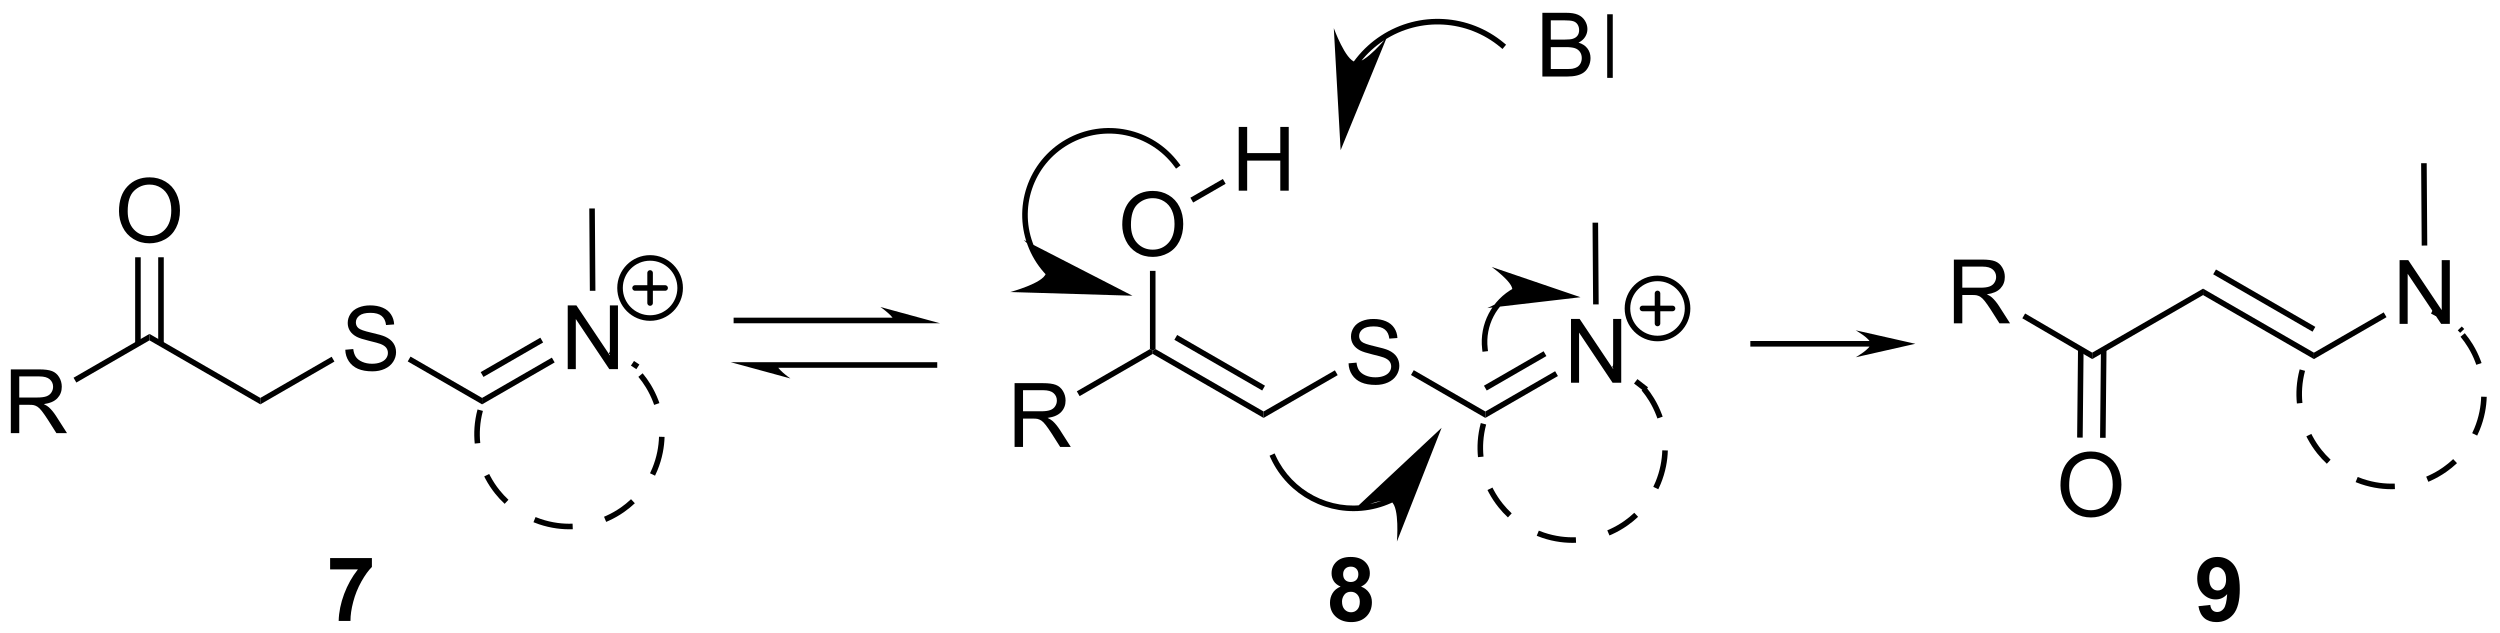 <?xml version="1.0" encoding="UTF-8"?>
<!DOCTYPE svg PUBLIC '-//W3C//DTD SVG 1.0//EN'
          'http://www.w3.org/TR/2001/REC-SVG-20010904/DTD/svg10.dtd'>
<svg stroke-dasharray="none" shape-rendering="auto" xmlns="http://www.w3.org/2000/svg" font-family="'Dialog'" text-rendering="auto" width="616" fill-opacity="1" color-interpolation="auto" color-rendering="auto" preserveAspectRatio="xMidYMid meet" font-size="12px" viewBox="0 0 616 156" fill="black" xmlns:xlink="http://www.w3.org/1999/xlink" stroke="black" image-rendering="auto" stroke-miterlimit="10" stroke-linecap="square" stroke-linejoin="miter" font-style="normal" stroke-width="1" height="156" stroke-dashoffset="0" font-weight="normal" stroke-opacity="1"
><!--Generated by the Batik Graphics2D SVG Generator--><defs id="genericDefs"
  /><g
  ><defs id="defs1"
    ><clipPath clipPathUnits="userSpaceOnUse" id="clipPath1"
      ><path d="M1.294 1.979 L232.062 1.979 L232.062 60.459 L1.294 60.459 L1.294 1.979 Z"
      /></clipPath
      ><clipPath clipPathUnits="userSpaceOnUse" id="clipPath2"
      ><path d="M-0.592 1.667 L-0.592 58.521 L223.76 58.521 L223.76 1.667 Z"
      /></clipPath
    ></defs
    ><g transform="scale(2.667,2.667) translate(-1.294,-1.979) matrix(1.029,0,0,1.029,1.903,0.264)"
    ><path d="M90.502 41.795 L90.502 36.068 L93.041 36.068 Q93.807 36.068 94.205 36.222 Q94.604 36.375 94.841 36.766 Q95.08 37.157 95.08 37.631 Q95.08 38.24 94.684 38.659 Q94.291 39.076 93.466 39.188 Q93.768 39.334 93.924 39.474 Q94.255 39.779 94.552 40.235 L95.549 41.795 L94.596 41.795 L93.838 40.602 Q93.505 40.086 93.288 39.813 Q93.075 39.539 92.906 39.43 Q92.736 39.321 92.559 39.279 Q92.432 39.25 92.137 39.25 L91.26 39.25 L91.26 41.795 L90.502 41.795 ZM91.26 38.594 L92.887 38.594 Q93.408 38.594 93.7 38.487 Q93.994 38.381 94.145 38.144 Q94.299 37.907 94.299 37.631 Q94.299 37.224 94.002 36.964 Q93.708 36.701 93.072 36.701 L91.26 36.701 L91.26 38.594 Z" stroke="none" clip-path="url(#clipPath2)"
    /></g
    ><g transform="matrix(2.743,0,0,2.743,1.624,-4.572)"
    ><path d="M100.219 21.856 Q100.219 20.429 100.985 19.624 Q101.75 18.817 102.961 18.817 Q103.753 18.817 104.388 19.197 Q105.026 19.574 105.36 20.252 Q105.696 20.929 105.696 21.788 Q105.696 22.66 105.344 23.348 Q104.993 24.035 104.347 24.39 Q103.704 24.744 102.956 24.744 Q102.149 24.744 101.511 24.353 Q100.875 23.96 100.547 23.285 Q100.219 22.608 100.219 21.856 ZM101 21.866 Q101 22.902 101.555 23.499 Q102.112 24.093 102.954 24.093 Q103.808 24.093 104.36 23.491 Q104.914 22.89 104.914 21.785 Q104.914 21.085 104.677 20.564 Q104.441 20.043 103.985 19.757 Q103.532 19.468 102.964 19.468 Q102.159 19.468 101.579 20.022 Q101 20.574 101 21.866 Z" stroke="none" clip-path="url(#clipPath2)"
    /></g
    ><g transform="matrix(2.743,0,0,2.743,1.624,-4.572)"
    ><path d="M120.547 34.304 L121.263 34.241 Q121.312 34.671 121.497 34.947 Q121.685 35.223 122.075 35.392 Q122.466 35.561 122.953 35.561 Q123.388 35.561 123.719 35.434 Q124.052 35.304 124.213 35.08 Q124.375 34.856 124.375 34.59 Q124.375 34.319 124.219 34.119 Q124.062 33.918 123.703 33.78 Q123.474 33.692 122.685 33.502 Q121.895 33.311 121.578 33.145 Q121.169 32.929 120.966 32.611 Q120.765 32.293 120.765 31.897 Q120.765 31.465 121.01 31.087 Q121.257 30.71 121.729 30.515 Q122.203 30.319 122.781 30.319 Q123.419 30.319 123.903 30.525 Q124.39 30.731 124.651 31.129 Q124.914 31.527 124.935 32.03 L124.208 32.085 Q124.148 31.543 123.81 31.267 Q123.474 30.988 122.812 30.988 Q122.125 30.988 121.81 31.241 Q121.497 31.491 121.497 31.848 Q121.497 32.155 121.719 32.356 Q121.937 32.554 122.862 32.764 Q123.786 32.973 124.13 33.129 Q124.63 33.358 124.867 33.712 Q125.106 34.067 125.106 34.528 Q125.106 34.983 124.844 35.389 Q124.583 35.793 124.091 36.02 Q123.601 36.244 122.989 36.244 Q122.211 36.244 121.685 36.017 Q121.161 35.788 120.862 35.335 Q120.562 34.879 120.547 34.304 Z" stroke="none" clip-path="url(#clipPath2)"
    /></g
    ><g transform="matrix(2.743,0,0,2.743,1.624,-4.572)"
    ><path d="M140.528 36.045 L140.528 30.318 L141.306 30.318 L144.314 34.813 L144.314 30.318 L145.041 30.318 L145.041 36.045 L144.262 36.045 L141.254 31.545 L141.254 36.045 L140.528 36.045 Z" stroke="none" clip-path="url(#clipPath2)"
    /></g
    ><g transform="matrix(2.743,0,0,2.743,1.624,-4.572)"
    ><path d="M110.681 18.795 L110.681 13.068 L111.439 13.068 L111.439 15.42 L114.415 15.42 L114.415 13.068 L115.173 13.068 L115.173 18.795 L114.415 18.795 L114.415 16.094 L111.439 16.094 L111.439 18.795 L110.681 18.795 Z" stroke="none" clip-path="url(#clipPath2)"
    /></g
    ><g transform="matrix(2.743,0,0,2.743,1.624,-4.572)"
    ><path d="M133.026 45.685 C133.064 45.762 133.103 45.838 133.143 45.913 C133.391 46.377 133.681 46.817 134.011 47.228 C134.271 47.554 134.555 47.861 134.863 48.146 L135.203 47.78 C134.914 47.511 134.646 47.222 134.401 46.916 C134.091 46.529 133.818 46.114 133.584 45.678 C133.546 45.606 133.509 45.535 133.473 45.462 L133.026 45.685 ZM137.45 49.796 C137.61 49.861 137.773 49.922 137.939 49.978 L138.1 49.505 C137.943 49.452 137.789 49.394 137.638 49.333 L137.45 49.796 ZM132.425 39.668 C132.279 40.212 132.189 40.758 132.151 41.301 C132.118 41.783 132.126 42.261 132.174 42.733 L132.671 42.683 C132.627 42.24 132.619 41.789 132.65 41.336 C132.685 40.825 132.77 40.31 132.907 39.798 L132.425 39.668 ZM143.982 49.767 C144.061 49.734 144.14 49.699 144.218 49.664 C144.696 49.447 145.154 49.185 145.586 48.883 C145.928 48.645 146.252 48.38 146.557 48.092 L146.214 47.729 C145.927 48 145.621 48.249 145.3 48.474 C144.893 48.758 144.462 49.004 144.011 49.209 C143.937 49.242 143.863 49.275 143.789 49.306 L143.982 49.767 ZM148.371 45.617 C148.446 45.461 148.517 45.302 148.584 45.141 L148.122 44.95 C148.059 45.102 147.992 45.252 147.921 45.399 L148.371 45.617 ZM137.939 49.978 C138.472 50.159 139.012 50.284 139.552 50.356 C140.03 50.42 140.508 50.443 140.982 50.426 L140.964 49.927 C140.519 49.943 140.068 49.921 139.618 49.861 C139.111 49.793 138.602 49.675 138.1 49.505 L137.939 49.978 ZM148.763 39.096 C148.735 39.016 148.706 38.934 148.675 38.855 C148.489 38.363 148.258 37.889 147.985 37.439 C147.768 37.083 147.526 36.742 147.258 36.418 L146.873 36.738 C147.125 37.042 147.354 37.363 147.558 37.698 C147.815 38.123 148.033 38.569 148.208 39.032 C148.237 39.107 148.264 39.183 148.29 39.259 L148.763 39.096 ZM144.904 34.449 C144.754 34.364 144.6 34.283 144.443 34.206 L144.223 34.655 C144.371 34.727 144.516 34.804 144.657 34.884 L144.904 34.449 ZM148.584 45.141 C148.798 44.62 148.958 44.09 149.065 43.556 C149.16 43.083 149.214 42.607 149.227 42.133 L148.728 42.119 C148.715 42.564 148.664 43.012 148.575 43.458 C148.474 43.96 148.324 44.459 148.122 44.95 L148.584 45.141 Z" stroke="none" clip-path="url(#clipPath2)"
    /></g
    ><g transform="matrix(2.743,0,0,2.743,1.624,-4.572)"
    ><path d="M137.957 8.543 L137.957 2.817 L140.105 2.817 Q140.761 2.817 141.157 2.991 Q141.555 3.163 141.78 3.525 Q142.003 3.887 142.003 4.28 Q142.003 4.648 141.803 4.973 Q141.605 5.296 141.204 5.497 Q141.722 5.648 142.001 6.015 Q142.282 6.382 142.282 6.882 Q142.282 7.286 142.11 7.632 Q141.941 7.976 141.691 8.163 Q141.441 8.351 141.063 8.447 Q140.688 8.543 140.141 8.543 L137.957 8.543 ZM138.714 5.223 L139.954 5.223 Q140.457 5.223 140.675 5.155 Q140.964 5.069 141.11 4.872 Q141.259 4.671 141.259 4.372 Q141.259 4.085 141.121 3.869 Q140.985 3.653 140.73 3.572 Q140.477 3.491 139.86 3.491 L138.714 3.491 L138.714 5.223 ZM138.714 7.866 L140.141 7.866 Q140.509 7.866 140.657 7.84 Q140.917 7.793 141.092 7.684 Q141.269 7.575 141.381 7.366 Q141.496 7.155 141.496 6.882 Q141.496 6.562 141.332 6.327 Q141.167 6.09 140.876 5.994 Q140.587 5.898 140.04 5.898 L138.714 5.898 L138.714 7.866 Z" stroke="none" clip-path="url(#clipPath2)"
    /></g
    ><g transform="matrix(2.743,0,0,2.743,1.624,-4.572)"
    ><path d="M93.867 26.135 L93.866 26.134 L93.865 26.134 L93.865 26.133 L93.857 26.125 L93.843 26.111 C93.823 26.091 93.804 26.072 93.785 26.052 C93.175 25.422 92.67 24.671 92.309 23.819 C90.868 20.412 92.2 16.467 95.411 14.631 C98.621 12.795 102.697 13.648 104.902 16.617 L105.051 16.818 L105.453 16.52 L105.304 16.32 C102.948 13.147 98.593 12.235 95.162 14.197 C91.733 16.159 90.309 20.375 91.849 24.014 C92.233 24.923 92.773 25.725 93.426 26.399 C93.446 26.421 93.467 26.442 93.487 26.462 L93.502 26.478 L93.51 26.486 L93.512 26.488 L93.514 26.49 L93.515 26.49 L93.692 26.666 L94.044 26.311 L93.867 26.135 ZM101.132 28.232 L91.366 23.214 C91.366 23.214 93.583 25.348 93.356 26.226 C93.13 27.105 90.157 27.9 90.157 27.9 Z" stroke="none" clip-path="url(#clipPath2)"
    /></g
    ><g transform="matrix(2.743,0,0,2.743,1.624,-4.572)"
    ><path d="M124.456 46.259 L124.454 46.259 L124.451 46.261 L124.447 46.263 L124.429 46.272 C124.336 46.318 124.24 46.364 124.145 46.406 C123.953 46.492 123.757 46.571 123.557 46.642 C123.157 46.783 122.741 46.892 122.312 46.967 C118.879 47.565 115.474 45.782 114.009 42.622 L113.904 42.395 L113.45 42.605 L113.555 42.832 C115.116 46.198 118.742 48.096 122.397 47.46 C122.854 47.38 123.297 47.264 123.723 47.113 C123.936 47.038 124.145 46.954 124.35 46.863 C124.452 46.817 124.553 46.769 124.653 46.719 L124.671 46.71 L124.676 46.707 L124.679 46.706 L124.679 46.706 L124.903 46.594 L124.679 46.147 L124.456 46.259 ZM128.907 40.094 L120.887 47.593 C120.887 47.593 123.644 46.227 124.394 46.737 C125.145 47.246 124.89 50.313 124.89 50.313 Z" stroke="none" clip-path="url(#clipPath2)"
    /></g
    ><g transform="matrix(2.743,0,0,2.743,1.624,-4.572)"
    ><path d="M135.442 27.524 L135.441 27.525 L135.438 27.526 L135.427 27.532 L135.404 27.544 C134.413 28.078 133.634 28.887 133.135 29.843 C132.636 30.799 132.419 31.9 132.548 33.017 L132.577 33.266 L133.073 33.208 L133.045 32.96 C132.927 31.942 133.126 30.941 133.578 30.074 C134.031 29.206 134.738 28.471 135.64 27.985 L135.661 27.974 L135.672 27.968 L135.674 27.967 L135.676 27.966 L135.897 27.849 L135.663 27.407 L135.442 27.524 ZM141.383 28.366 L133.408 25.648 C133.408 25.648 135.329 27.02 135.256 27.713 C135.182 28.405 133.014 29.341 133.014 29.341 Z" stroke="none" clip-path="url(#clipPath2)"
    /></g
    ><g transform="matrix(2.743,0,0,2.743,1.624,-4.572)"
    ><path d="M121.33 7.615 L121.33 7.614 L121.332 7.612 L121.338 7.602 C121.372 7.555 121.405 7.508 121.44 7.461 C121.508 7.368 121.579 7.276 121.651 7.185 C122.229 6.458 122.929 5.814 123.74 5.287 C126.98 3.178 131.216 3.43 134.184 5.906 L134.376 6.067 L134.697 5.683 L134.505 5.523 C131.368 2.905 126.891 2.639 123.467 4.868 C122.611 5.424 121.871 6.105 121.259 6.874 C121.183 6.97 121.109 7.067 121.036 7.166 C121 7.215 120.964 7.265 120.929 7.315 L120.923 7.324 L120.921 7.327 L120.92 7.328 L120.777 7.532 L121.186 7.82 L121.33 7.615 ZM119.835 15.156 L123.994 4.994 C123.994 4.994 122.059 7.387 121.164 7.237 C120.27 7.087 119.221 4.193 119.221 4.193 Z" stroke="none" clip-path="url(#clipPath2)"
    /></g
    ><g transform="matrix(2.743,0,0,2.743,1.624,-4.572)"
    ><path d="M119.834 54.356 Q119.409 54.177 119.214 53.864 Q119.021 53.549 119.021 53.174 Q119.021 52.533 119.469 52.117 Q119.917 51.697 120.74 51.697 Q121.558 51.697 122.008 52.117 Q122.459 52.533 122.459 53.174 Q122.459 53.572 122.25 53.882 Q122.045 54.192 121.67 54.356 Q122.146 54.549 122.394 54.916 Q122.644 55.283 122.644 55.763 Q122.644 56.557 122.136 57.054 Q121.63 57.549 120.792 57.549 Q120.011 57.549 119.49 57.138 Q118.878 56.653 118.878 55.809 Q118.878 55.346 119.107 54.958 Q119.339 54.567 119.834 54.356 ZM120.06 53.252 Q120.06 53.58 120.245 53.765 Q120.433 53.947 120.74 53.947 Q121.052 53.947 121.24 53.763 Q121.427 53.575 121.427 53.247 Q121.427 52.94 121.243 52.755 Q121.058 52.567 120.753 52.567 Q120.435 52.567 120.248 52.755 Q120.06 52.942 120.06 53.252 ZM119.959 55.705 Q119.959 56.158 120.19 56.413 Q120.425 56.666 120.771 56.666 Q121.112 56.666 121.334 56.421 Q121.558 56.177 121.558 55.716 Q121.558 55.315 121.331 55.07 Q121.105 54.825 120.755 54.825 Q120.355 54.825 120.157 55.104 Q119.959 55.38 119.959 55.705 Z" stroke="none" clip-path="url(#clipPath2)"
    /></g
    ><g transform="matrix(2.743,0,0,2.743,1.624,-4.572)"
    ><path d="M0.38 40.575 L0.38 34.848 L2.919 34.848 Q3.685 34.848 4.083 35.002 Q4.482 35.156 4.719 35.546 Q4.958 35.937 4.958 36.411 Q4.958 37.02 4.562 37.44 Q4.169 37.856 3.344 37.968 Q3.646 38.114 3.802 38.255 Q4.133 38.559 4.43 39.015 L5.427 40.575 L4.474 40.575 L3.716 39.382 Q3.383 38.867 3.167 38.593 Q2.953 38.32 2.784 38.21 Q2.615 38.101 2.438 38.059 Q2.31 38.031 2.016 38.031 L1.138 38.031 L1.138 40.575 L0.38 40.575 ZM1.138 37.374 L2.766 37.374 Q3.287 37.374 3.578 37.268 Q3.872 37.161 4.023 36.924 Q4.177 36.687 4.177 36.411 Q4.177 36.005 3.88 35.744 Q3.586 35.481 2.95 35.481 L1.138 35.481 L1.138 37.374 Z" stroke="none" clip-path="url(#clipPath2)"
    /></g
    ><g transform="matrix(2.743,0,0,2.743,1.624,-4.572)"
    ><path d="M10.097 20.636 Q10.097 19.209 10.863 18.404 Q11.629 17.597 12.839 17.597 Q13.631 17.597 14.267 17.977 Q14.905 18.355 15.238 19.032 Q15.574 19.709 15.574 20.568 Q15.574 21.441 15.222 22.128 Q14.871 22.816 14.225 23.17 Q13.582 23.524 12.834 23.524 Q12.027 23.524 11.389 23.133 Q10.754 22.74 10.425 22.066 Q10.097 21.389 10.097 20.636 ZM10.879 20.646 Q10.879 21.683 11.433 22.279 Q11.991 22.873 12.832 22.873 Q13.686 22.873 14.238 22.271 Q14.793 21.67 14.793 20.566 Q14.793 19.865 14.556 19.344 Q14.319 18.823 13.863 18.537 Q13.41 18.248 12.842 18.248 Q12.037 18.248 11.457 18.803 Q10.879 19.355 10.879 20.646 Z" stroke="none" clip-path="url(#clipPath2)"
    /></g
    ><g transform="matrix(2.743,0,0,2.743,1.624,-4.572)"
    ><path d="M30.425 33.084 L31.141 33.021 Q31.19 33.451 31.375 33.727 Q31.563 34.003 31.953 34.172 Q32.344 34.342 32.831 34.342 Q33.266 34.342 33.597 34.214 Q33.93 34.084 34.091 33.86 Q34.253 33.636 34.253 33.37 Q34.253 33.099 34.097 32.899 Q33.94 32.698 33.581 32.56 Q33.352 32.472 32.563 32.282 Q31.774 32.092 31.456 31.925 Q31.047 31.709 30.844 31.391 Q30.643 31.073 30.643 30.678 Q30.643 30.245 30.888 29.868 Q31.136 29.49 31.607 29.295 Q32.081 29.099 32.659 29.099 Q33.297 29.099 33.782 29.305 Q34.269 29.511 34.529 29.909 Q34.792 30.308 34.813 30.81 L34.086 30.865 Q34.026 30.323 33.688 30.047 Q33.352 29.769 32.69 29.769 Q32.003 29.769 31.688 30.021 Q31.375 30.271 31.375 30.628 Q31.375 30.935 31.597 31.136 Q31.815 31.334 32.74 31.545 Q33.664 31.753 34.008 31.909 Q34.508 32.139 34.745 32.493 Q34.985 32.847 34.985 33.308 Q34.985 33.764 34.722 34.17 Q34.461 34.573 33.969 34.8 Q33.48 35.024 32.867 35.024 Q32.089 35.024 31.563 34.797 Q31.039 34.568 30.74 34.115 Q30.44 33.659 30.425 33.084 Z" stroke="none" clip-path="url(#clipPath2)"
    /></g
    ><g transform="matrix(2.743,0,0,2.743,1.624,-4.572)"
    ><path d="M50.406 34.825 L50.406 29.098 L51.184 29.098 L54.192 33.593 L54.192 29.098 L54.919 29.098 L54.919 34.825 L54.14 34.825 L51.132 30.325 L51.132 34.825 L50.406 34.825 Z" stroke="none" clip-path="url(#clipPath2)"
    /></g
    ><g transform="matrix(2.743,0,0,2.743,1.624,-4.572)"
    ><path d="M42.904 44.465 C42.942 44.542 42.981 44.618 43.022 44.694 C43.269 45.157 43.559 45.597 43.889 46.009 C44.149 46.334 44.434 46.641 44.741 46.926 L45.081 46.56 C44.792 46.291 44.524 46.002 44.279 45.696 C43.969 45.309 43.696 44.894 43.462 44.458 C43.424 44.387 43.387 44.315 43.351 44.242 L42.904 44.465 ZM47.328 48.576 C47.488 48.642 47.651 48.702 47.817 48.759 L47.978 48.285 C47.821 48.232 47.667 48.175 47.516 48.113 L47.328 48.576 ZM42.303 38.448 C42.157 38.992 42.067 39.539 42.029 40.082 C41.996 40.563 42.005 41.042 42.052 41.513 L42.549 41.463 C42.505 41.02 42.497 40.569 42.528 40.116 C42.563 39.605 42.648 39.091 42.786 38.578 L42.303 38.448 ZM53.86 48.547 C53.939 48.514 54.018 48.48 54.096 48.444 C54.574 48.227 55.033 47.966 55.464 47.664 C55.806 47.425 56.13 47.161 56.435 46.873 L56.092 46.509 C55.805 46.781 55.499 47.029 55.178 47.254 C54.771 47.538 54.34 47.785 53.889 47.989 C53.816 48.023 53.742 48.055 53.667 48.086 L53.86 48.547 ZM58.249 44.397 C58.324 44.241 58.395 44.083 58.462 43.921 L58 43.73 C57.937 43.883 57.87 44.032 57.799 44.179 L58.249 44.397 ZM47.817 48.759 C48.351 48.939 48.89 49.064 49.43 49.137 C49.908 49.201 50.386 49.224 50.86 49.207 L50.842 48.707 C50.397 48.723 49.947 48.702 49.496 48.641 C48.989 48.573 48.48 48.455 47.978 48.285 L47.817 48.759 ZM58.641 37.877 C58.613 37.796 58.584 37.715 58.554 37.635 C58.368 37.144 58.136 36.669 57.863 36.219 C57.647 35.863 57.404 35.522 57.136 35.199 L56.751 35.518 C57.004 35.822 57.232 36.144 57.436 36.479 C57.693 36.903 57.911 37.349 58.086 37.812 C58.115 37.888 58.142 37.963 58.168 38.039 L58.641 37.877 ZM54.782 33.229 C54.632 33.144 54.478 33.063 54.321 32.986 L54.101 33.435 C54.249 33.508 54.394 33.584 54.535 33.664 L54.782 33.229 ZM58.462 43.921 C58.677 43.4 58.836 42.87 58.943 42.336 C59.038 41.863 59.092 41.387 59.106 40.914 L58.606 40.899 C58.593 41.344 58.542 41.792 58.453 42.238 C58.352 42.74 58.202 43.239 58 43.73 L58.462 43.921 Z" stroke="none" clip-path="url(#clipPath2)"
    /></g
    ><g transform="matrix(2.743,0,0,2.743,1.624,-4.572)"
    ><path d="M29.062 52.817 L29.062 51.799 L32.815 51.799 L32.815 52.596 Q32.351 53.052 31.869 53.908 Q31.39 54.763 31.138 55.726 Q30.885 56.69 30.89 57.447 L29.83 57.447 Q29.859 56.26 30.32 55.026 Q30.784 53.791 31.557 52.817 L29.062 52.817 Z" stroke="none" clip-path="url(#clipPath2)"
    /></g
    ><g transform="matrix(2.743,0,0,2.743,1.624,-4.572)"
    ><path d="M79.834 30.205 L65.557 30.205 L65.307 30.205 L65.307 30.705 L65.557 30.705 L79.834 30.705 L80.084 30.705 L80.084 30.205 L79.834 30.205 ZM83.849 30.705 L78.494 29.245 C78.494 29.245 79.834 30.157 79.834 30.705 ZM83.349 34.205 L69.072 34.205 L68.822 34.205 L68.822 34.705 L69.072 34.705 L83.349 34.705 L83.599 34.705 L83.599 34.205 L83.349 34.205 ZM65.057 34.205 L70.412 35.665 C70.412 35.665 69.072 34.752 69.072 34.205 Z" stroke="none" clip-path="url(#clipPath2)"
    /></g
    ><g transform="matrix(2.743,0,0,2.743,1.624,-4.572)"
    ><path d="M167.446 32.299 L156.888 32.299 L156.638 32.299 L156.638 32.799 L156.888 32.799 L167.446 32.799 L167.696 32.799 L167.696 32.299 L167.446 32.299 ZM171.461 32.549 L166.106 31.339 C166.106 31.339 167.446 32.095 167.446 32.549 C167.446 33.002 166.106 33.759 166.106 33.759 Z" stroke="none" clip-path="url(#clipPath2)"
    /></g
    ><g transform="matrix(2.743,0,0,2.743,1.624,-4.572)"
    ><path d="M206.585 40.864 C206.624 40.941 206.663 41.017 206.703 41.093 C206.951 41.556 207.241 41.996 207.571 42.408 C207.831 42.733 208.115 43.04 208.423 43.325 L208.763 42.959 C208.474 42.69 208.206 42.401 207.961 42.095 C207.651 41.708 207.378 41.293 207.144 40.857 C207.106 40.786 207.069 40.714 207.033 40.642 L206.585 40.864 ZM211.01 44.975 C211.17 45.041 211.333 45.101 211.499 45.158 L211.66 44.684 C211.503 44.631 211.349 44.574 211.198 44.512 L211.01 44.975 ZM205.984 34.847 C205.839 35.391 205.749 35.938 205.711 36.481 C205.678 36.962 205.686 37.441 205.734 37.912 L206.231 37.862 C206.187 37.419 206.179 36.968 206.21 36.515 C206.245 36.004 206.33 35.49 206.467 34.977 L205.984 34.847 ZM217.542 44.946 C217.621 44.913 217.7 44.879 217.778 44.843 C218.256 44.626 218.714 44.365 219.146 44.063 C219.488 43.824 219.812 43.56 220.117 43.272 L219.774 42.908 C219.486 43.18 219.181 43.428 218.859 43.653 C218.453 43.938 218.021 44.183 217.571 44.388 C217.497 44.422 217.423 44.454 217.349 44.485 L217.542 44.946 ZM221.93 40.796 C222.006 40.64 222.077 40.482 222.144 40.32 L221.682 40.129 C221.619 40.282 221.552 40.431 221.481 40.578 L221.93 40.796 ZM211.499 45.158 C212.032 45.338 212.572 45.463 213.112 45.536 C213.59 45.6 214.068 45.623 214.542 45.606 L214.524 45.106 C214.079 45.122 213.628 45.1 213.178 45.04 C212.671 44.972 212.162 44.854 211.66 44.684 L211.499 45.158 ZM222.323 34.276 C222.295 34.195 222.266 34.114 222.235 34.034 C222.049 33.542 221.818 33.068 221.545 32.618 C221.328 32.262 221.086 31.921 220.817 31.598 L220.433 31.917 C220.685 32.221 220.914 32.543 221.117 32.878 C221.375 33.302 221.593 33.748 221.768 34.211 C221.796 34.286 221.824 34.362 221.85 34.438 L222.323 34.276 ZM218.464 29.628 C218.314 29.543 218.16 29.462 218.003 29.385 L217.783 29.834 C217.931 29.907 218.076 29.983 218.217 30.063 L218.464 29.628 ZM222.144 40.32 C222.358 39.799 222.518 39.269 222.625 38.735 C222.72 38.262 222.774 37.786 222.787 37.313 L222.288 37.298 C222.275 37.743 222.224 38.191 222.135 38.637 C222.034 39.139 221.884 39.639 221.682 40.129 L222.144 40.32 Z" stroke="none" clip-path="url(#clipPath2)"
    /></g
    ><g transform="matrix(2.743,0,0,2.743,1.624,-4.572)"
    ><path d="M214.959 30.759 L214.959 25.033 L215.738 25.033 L218.745 29.527 L218.745 25.033 L219.472 25.033 L219.472 30.759 L218.693 30.759 L215.685 26.259 L215.685 30.759 L214.959 30.759 Z" stroke="none" clip-path="url(#clipPath2)"
    /></g
    ><g transform="matrix(2.743,0,0,2.743,1.624,-4.572)"
    ><path d="M184.497 45.262 Q184.497 43.835 185.262 43.03 Q186.028 42.223 187.239 42.223 Q188.03 42.223 188.666 42.603 Q189.304 42.981 189.637 43.658 Q189.973 44.335 189.973 45.194 Q189.973 46.067 189.622 46.754 Q189.27 47.442 188.624 47.796 Q187.981 48.15 187.234 48.15 Q186.426 48.15 185.788 47.76 Q185.153 47.366 184.825 46.692 Q184.497 46.015 184.497 45.262 ZM185.278 45.273 Q185.278 46.309 185.833 46.905 Q186.39 47.499 187.231 47.499 Q188.085 47.499 188.637 46.898 Q189.192 46.296 189.192 45.192 Q189.192 44.491 188.955 43.971 Q188.718 43.45 188.262 43.163 Q187.809 42.874 187.241 42.874 Q186.437 42.874 185.856 43.429 Q185.278 43.981 185.278 45.273 Z" stroke="none" clip-path="url(#clipPath2)"
    /></g
    ><g transform="matrix(2.743,0,0,2.743,1.624,-4.572)"
    ><path d="M174.921 30.71 L174.921 24.984 L177.46 24.984 Q178.226 24.984 178.624 25.137 Q179.023 25.291 179.26 25.682 Q179.499 26.072 179.499 26.546 Q179.499 27.155 179.103 27.575 Q178.71 27.991 177.885 28.103 Q178.187 28.249 178.343 28.39 Q178.674 28.695 178.97 29.15 L179.968 30.71 L179.015 30.71 L178.257 29.517 Q177.924 29.002 177.708 28.728 Q177.494 28.455 177.325 28.346 Q177.155 28.236 176.978 28.195 Q176.851 28.166 176.556 28.166 L175.679 28.166 L175.679 30.71 L174.921 30.71 ZM175.679 27.51 L177.306 27.51 Q177.827 27.51 178.119 27.403 Q178.413 27.296 178.564 27.059 Q178.718 26.822 178.718 26.546 Q178.718 26.14 178.421 25.88 Q178.127 25.616 177.491 25.616 L175.679 25.616 L175.679 27.51 Z" stroke="none" clip-path="url(#clipPath2)"
    /></g
    ><g transform="matrix(2.743,0,0,2.743,1.624,-4.572)"
    ><path d="M196.891 56.122 L197.954 56.005 Q197.993 56.33 198.157 56.486 Q198.321 56.643 198.589 56.643 Q198.93 56.643 199.167 56.33 Q199.407 56.018 199.472 55.033 Q199.058 55.513 198.438 55.513 Q197.761 55.513 197.271 54.992 Q196.782 54.471 196.782 53.635 Q196.782 52.763 197.297 52.231 Q197.816 51.697 198.618 51.697 Q199.487 51.697 200.045 52.372 Q200.605 53.044 200.605 54.588 Q200.605 56.158 200.021 56.854 Q199.441 57.549 198.508 57.549 Q197.836 57.549 197.422 57.192 Q197.008 56.833 196.891 56.122 ZM199.375 53.723 Q199.375 53.192 199.131 52.901 Q198.886 52.606 198.566 52.606 Q198.261 52.606 198.06 52.848 Q197.86 53.088 197.86 53.635 Q197.86 54.19 198.079 54.45 Q198.297 54.708 198.625 54.708 Q198.941 54.708 199.157 54.458 Q199.375 54.208 199.375 53.723 Z" stroke="none" clip-path="url(#clipPath2)"
    /></g
    ><g transform="matrix(2.743,0,0,2.743,1.624,-4.572)"
    ><path d="M96.387 37.251 L96.137 36.818 L102.706 33.025 L102.956 33.17 L102.956 33.458 Z" stroke="none" clip-path="url(#clipPath2)"
    /></g
    ><g transform="matrix(2.743,0,0,2.743,1.624,-4.572)"
    ><path d="M102.956 33.458 L102.956 33.17 L103.206 33.025 L112.915 38.631 L112.915 39.208 ZM104.901 32.191 L112.79 36.746 L113.04 36.313 L105.151 31.758 Z" stroke="none" clip-path="url(#clipPath2)"
    /></g
    ><g transform="matrix(2.743,0,0,2.743,1.624,-4.572)"
    ><path d="M103.206 33.025 L102.956 33.17 L102.706 33.025 L102.706 25.996 L103.206 25.996 Z" stroke="none" clip-path="url(#clipPath2)"
    /></g
    ><g transform="matrix(2.743,0,0,2.743,1.624,-4.572)"
    ><path d="M112.915 39.208 L112.915 38.631 L119.32 34.933 L119.57 35.366 Z" stroke="none" clip-path="url(#clipPath2)"
    /></g
    ><g transform="matrix(2.743,0,0,2.743,1.624,-4.572)"
    ><path d="M126.155 35.352 L126.405 34.919 L132.834 38.631 L132.834 39.208 Z" stroke="none" clip-path="url(#clipPath2)"
    /></g
    ><g transform="matrix(2.743,0,0,2.743,1.624,-4.572)"
    ><path d="M132.834 39.208 L132.834 38.631 L139.103 35.012 L139.353 35.445 ZM132.959 36.746 L138.318 33.652 L138.068 33.219 L132.709 36.313 Z" stroke="none" clip-path="url(#clipPath2)"
    /></g
    ><g transform="matrix(2.743,0,0,2.743,1.624,-4.572)"
    ><path d="M106.588 19.861 L106.338 19.428 L109.256 17.744 L109.506 18.177 Z" stroke="none" clip-path="url(#clipPath2)"
    /></g
    ><g transform="matrix(2.743,0,0,2.743,1.624,-4.572)"
    ><path d="M146.19 36.117 L146.496 35.721 L147.446 36.457 L147.14 36.852 Z" stroke="none" clip-path="url(#clipPath2)"
    /></g
    ><g transform="matrix(2.743,0,0,2.743,1.624,-4.572)"
    ><path d="M143.015 29.009 L142.515 29.012 L142.464 21.671 L142.964 21.668 Z" stroke="none" clip-path="url(#clipPath2)"
    /></g
    ><g transform="matrix(2.743,0,0,2.743,1.624,-4.572)"
    ><path d="M6.265 36.031 L6.015 35.598 L12.834 31.661 L12.834 32.239 Z" stroke="none" clip-path="url(#clipPath2)"
    /></g
    ><g transform="matrix(2.743,0,0,2.743,1.624,-4.572)"
    ><path d="M12.834 32.239 L12.834 31.661 L22.794 37.411 L22.794 37.989 Z" stroke="none" clip-path="url(#clipPath2)"
    /></g
    ><g transform="matrix(2.743,0,0,2.743,1.624,-4.572)"
    ><path d="M14.119 32.547 L14.119 24.777 L13.619 24.777 L13.619 32.547 ZM12.049 32.547 L12.049 24.777 L11.549 24.777 L11.549 32.547 Z" stroke="none" clip-path="url(#clipPath2)"
    /></g
    ><g transform="matrix(2.743,0,0,2.743,1.624,-4.572)"
    ><path d="M22.794 37.989 L22.794 37.411 L29.199 33.713 L29.449 34.146 Z" stroke="none" clip-path="url(#clipPath2)"
    /></g
    ><g transform="matrix(2.743,0,0,2.743,1.624,-4.572)"
    ><path d="M36.033 34.133 L36.283 33.7 L42.712 37.411 L42.712 37.989 Z" stroke="none" clip-path="url(#clipPath2)"
    /></g
    ><g transform="matrix(2.743,0,0,2.743,1.624,-4.572)"
    ><path d="M42.712 37.989 L42.712 37.411 L48.981 33.792 L49.231 34.225 ZM42.837 35.526 L48.196 32.432 L47.946 31.999 L42.587 35.093 Z" stroke="none" clip-path="url(#clipPath2)"
    /></g
    ><g transform="matrix(2.743,0,0,2.743,1.624,-4.572)"
    ><path d="M56.083 34.509 L56.359 34.092 L56.844 34.413 L56.569 34.83 Z" stroke="none" clip-path="url(#clipPath2)"
    /></g
    ><g transform="matrix(2.743,0,0,2.743,1.624,-4.572)"
    ><path d="M52.893 27.789 L52.393 27.792 L52.342 20.394 L52.842 20.39 Z" stroke="none" clip-path="url(#clipPath2)"
    /></g
    ><g transform="matrix(2.743,0,0,2.743,1.624,-4.572)"
    ><path d="M207.265 33.923 L207.265 33.346 L213.534 29.726 L213.784 30.159 Z" stroke="none" clip-path="url(#clipPath2)"
    /></g
    ><g transform="matrix(2.743,0,0,2.743,1.624,-4.572)"
    ><path d="M207.265 33.346 L207.265 33.923 L197.306 28.173 L197.306 27.596 ZM207.39 31.028 L198.466 25.875 L198.216 26.308 L207.14 31.461 Z" stroke="none" clip-path="url(#clipPath2)"
    /></g
    ><g transform="matrix(2.743,0,0,2.743,1.624,-4.572)"
    ><path d="M197.306 27.596 L197.306 28.173 L187.346 33.923 L187.347 33.345 Z" stroke="none" clip-path="url(#clipPath2)"
    /></g
    ><g transform="matrix(2.743,0,0,2.743,1.624,-4.572)"
    ><path d="M186.073 33.034 L185.994 40.972 L186.494 40.977 L186.573 33.039 ZM188.132 33.034 L188.054 40.992 L188.554 40.997 L188.632 33.039 Z" stroke="none" clip-path="url(#clipPath2)"
    /></g
    ><g transform="matrix(2.743,0,0,2.743,1.624,-4.572)"
    ><path d="M187.347 33.345 L187.346 33.923 L181.07 30.259 L181.322 29.827 Z" stroke="none" clip-path="url(#clipPath2)"
    /></g
    ><g transform="matrix(2.743,0,0,2.743,1.624,-4.572)"
    ><path d="M220.186 31.34 L220.547 30.995 L220.763 31.22 L220.402 31.566 Z" stroke="none" clip-path="url(#clipPath2)"
    /></g
    ><g transform="matrix(2.743,0,0,2.743,1.624,-4.572)"
    ><path d="M217.446 23.723 L216.946 23.727 L216.895 16.328 L217.395 16.325 Z" stroke="none" clip-path="url(#clipPath2)"
    /></g
    ><g stroke-width="0.5" transform="matrix(2.743,0,0,2.743,1.624,-4.572)" stroke-linejoin="round" stroke-linecap="round"
    ><path fill="none" d="M57.805 30.236 C56.314 30.236 55.105 29.027 55.105 27.536 C55.105 26.045 56.314 24.836 57.805 24.836 C59.296 24.836 60.505 26.045 60.505 27.536 C60.505 29.027 59.296 30.236 57.805 30.236 M56.455 27.536 L59.155 27.536 M57.805 26.186 L57.805 28.886" clip-path="url(#clipPath2)"
    /></g
    ><g stroke-width="0.5" transform="matrix(2.743,0,0,2.743,1.624,-4.572)" stroke-linejoin="round" stroke-linecap="round"
    ><path fill="none" d="M148.3 32.075 C146.809 32.075 145.6 30.866 145.6 29.375 C145.6 27.884 146.809 26.675 148.3 26.675 C149.791 26.675 151 27.884 151 29.375 C151 30.866 149.791 32.075 148.3 32.075 M146.95 29.375 L149.65 29.375 M148.3 28.025 L148.3 30.725" clip-path="url(#clipPath2)"
    /></g
    ><g transform="matrix(2.743,0,0,2.743,1.624,-4.572)"
    ><path d="M143.78 2.948 L144.28 2.948 L144.28 8.662 L143.78 8.662 Z" stroke="none" clip-path="url(#clipPath2)"
    /></g
  ></g
></svg
>
